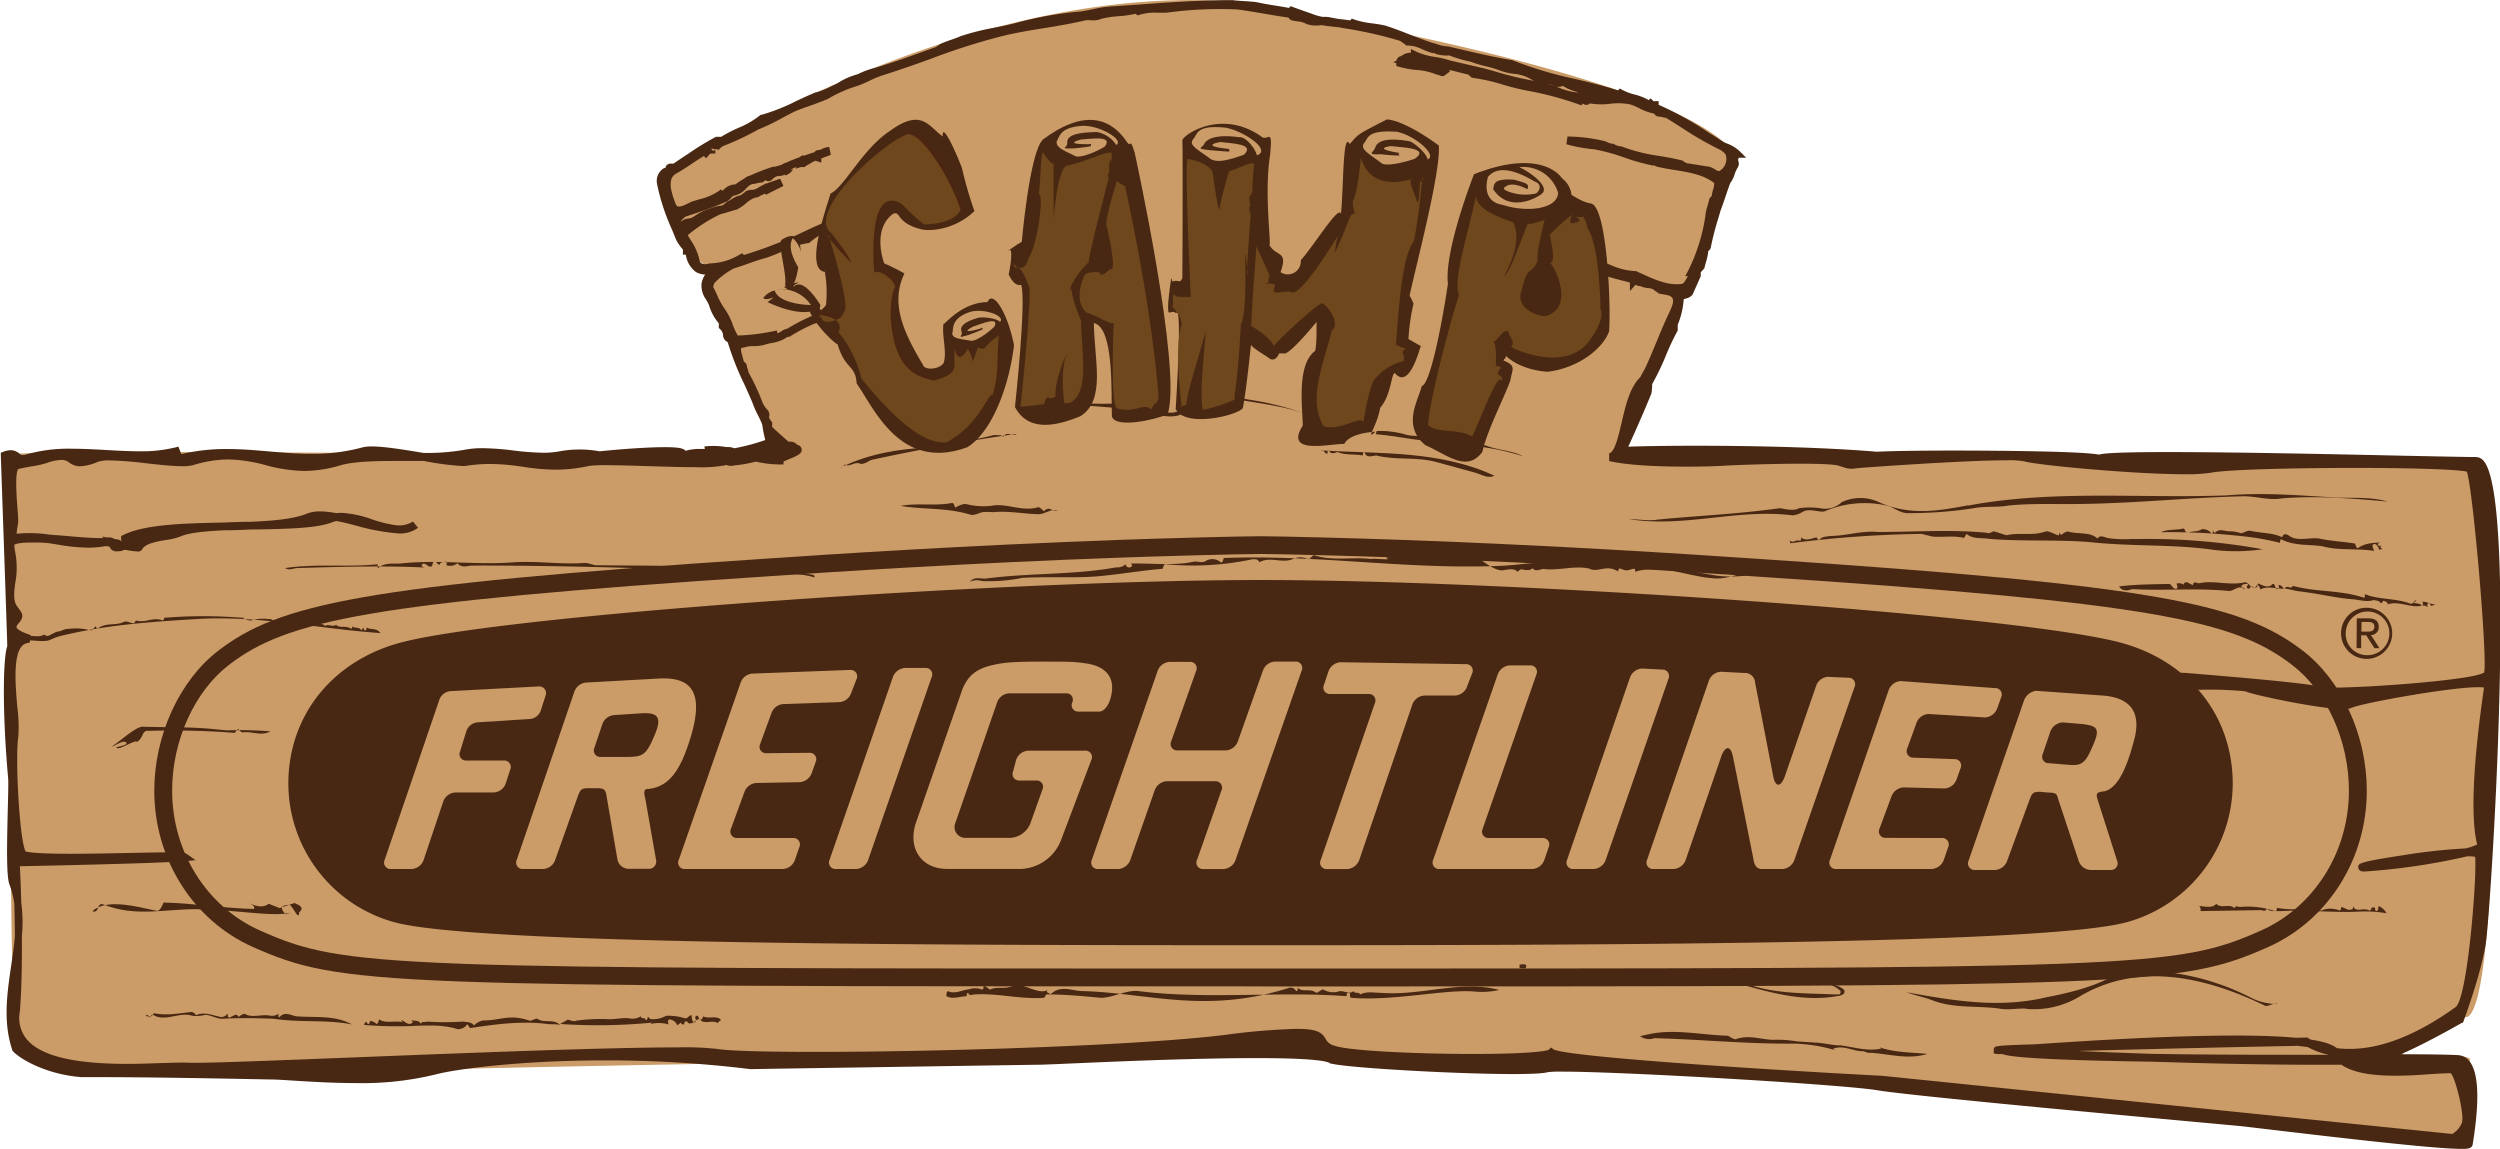 <?xml version="1.0" encoding="UTF-8"?> <svg xmlns="http://www.w3.org/2000/svg" id="Layer_1" data-name="Layer 1" viewBox="0 0 493.78 226.94"><defs><style>.cls-1{fill:#cb9c68;}.cls-2{fill:#492813;}.cls-3{fill:#f8c25d;}.cls-4{fill:#4b2511;}.cls-5{fill:#6f471c;}</style></defs><path class="cls-1" d="M139.67,41.51S193.36,5.45,247.06,7.05c19.63,2,95.64,16.16,103.91,30.52-3.46,10.14-21.23,57.61-22.51,58.1,7.61.15,93.68,2,169.72,2,2.74,1.18,5.27,105.89-2.35,110.15a22,22,0,0,0-12.28,5.44l-.57,2.4s14.39-.91,13.24.79c0,0,2,5.88.39,16.07-19.6-1.18-131.35-14.86-235.13-16.86,0,0-78.57.13-228.31,4-11.75-1.18-22.69-4.67-21.42-7.57C9.81,208,11,106.24,9,96.84c8.53-1.55,120.44.67,153.26-.79-4-12.27-17.78-35.71-11.77-36.11-4-.51-4.55-2.16-4.55-2.16s-7.07-12.67-6.27-16.27" transform="translate(-8.44 -6.98)"></path><path class="cls-2" d="M408.68,206.21c-1.62-.14-3.57.32-5.19,0-4.55-.65-9.09,0-13.31-1.63-1.62-.64-3.57-1-5.19-1.62,9.08,1.62,18.17,3.25,27.59,1,5.19-1,10.39-2.28,14.93-5.2a48.88,48.88,0,0,1,26,5.52,11.83,11.83,0,0,0,4.87,1c-1-.32-2,.65-2.6.33-11.36-5.52-24.67-8.77-36.35-1.95a17.63,17.63,0,0,1-10.72,2.6" transform="translate(-8.44 -6.98)"></path><path class="cls-2" d="M371,203.38c.32,0,.32,0,.64,0s.33-.32.33-.65a5.3,5.3,0,0,0-2.27-1.3,4.54,4.54,0,0,1,2.92,1c.65,1-1,1.29-1.3,1.29-7.14,1.3-14.28-1-21.1-2.92.33-.65-1-.65-.33-1s1.3-1.3,1.95-.65c.33.65-1,.65-1,1,6.17,3.25,13.31,2.93,20.13,3.25" transform="translate(-8.44 -6.98)"></path><path class="cls-2" d="M191.08,95.4c2-.13,3.25-.83,5.13-1.52.42.2,1.36-.14,1.91.37a1.24,1.24,0,0,1,.82-.66l-.2.44a39,39,0,0,0,6-1.13c.74.09,1.37-.14,1.91.37.6-1.28,1.79.06,2.62-.6-9.45,1.32-19.11,3.07-28.64,5.13-.63.23-1.45.88-2.19.8-1.29-.59-2.2.8-3.16.09a1.24,1.24,0,0,1-.83.66c5.1-2.57,10.76-3.58,16.65-3.95" transform="translate(-8.44 -6.98)"></path><path class="cls-2" d="M292.28,98.29c-4-1.17-8-.34-12-1.34-.66,0-2,.67-2.33-.67-.33,0-.33.33-.33.67-1.67-.34-3.34,0-5-.67-.33,0-1.33.67-1.67-.33-.33,0-.33.33-.33.66-.67,0-.67-1-1.34-.66,11.67.66,23.67,0,34.33,5-1.33.66-2.66-.33-4-.67-2.33-.67-5-1.33-7.33-2" transform="translate(-8.44 -6.98)"></path><path class="cls-2" d="M47.73,186.56c-6.5-.13-12.34,1.65-18.83-.92-1.45-.58-.75,1.88-2.19,1.31,2.68-2.57,8.7-.91,12.56-.1.72.28,1.22-1,1.47-1.61,5.8.13,12.06,1.15,17.86,1.27.25-.63-.47-.91-1.2-1.2,1.45.57,2.89,1.14,4.11.17l2.16.86,2.92-1c.72.29,2.16.86.94,1.83-.08,1.89-1.19-1.2-1.92-1.48q-2.53.08-.74,1.88l1-.34c-3.56.91-9.52-.47-18.11-.64" transform="translate(-8.44 -6.98)"></path><path class="cls-2" d="M308.57,198.17c.34,0,1.33.33,1.33-.33s-1-.34-1.33-.34Z" transform="translate(-8.44 -6.98)"></path><path class="cls-2" d="M67.19,119.18c-.75,0-1.57.57-2.43,0,6.19-.92,12.23-.14,18.33-.75-.1.32-.19.64.12.73,1-1.08,3-.82,4.09-.86,7.57-.85,14.87.3,22.34-.24,4.64-.35,9.61.45,14.24.11,1.05,0,1.92.57,2.65.45,7.28.1,13.92,0,21.1.42,7.28.1,13.92,0,20.81,1.39,0,0,1.06,0,.86.6-3.19-1-6.76-.64-10.15-1-19.63-.68-38.21-1.39-57.71-1.34-.74.12-1.88.48-2.65-.45a2.35,2.35,0,0,1-2.2.38c.09-.31.19-.64-.13-.74-.41.23-1,0-1.24.68a1.08,1.08,0,0,1-.55-.51c-.32-.1-.64-.19-.73.13s-.19.63-.19.63c-.83.45-1.41-1.11-2-.25-.1.31.22.41.54.51-8.24-.39-16.67-.14-25.09.11" transform="translate(-8.44 -6.98)"></path><path class="cls-2" d="M286.19,93.53c-2-.31-4-.62-6-.78.07-.32.16-.64.16-.64a18.35,18.35,0,0,1,6,.78c1.62.39,3.8-.1,5.26.94.16-.64,1.05-.08,1.05-.08a41.28,41.28,0,0,1,6.31.85c1,.24,2,.16,3,.39,2.51,1,4.94.87,7.37,2.15-7.61-2.55-15.21-2.35-23.14-3.61" transform="translate(-8.44 -6.98)"></path><path class="cls-2" d="M21.9,131.2a11.39,11.39,0,0,1,3,0c.55,0,1.1.28,1.65.28l.83-.83a1,1,0,0,0,.27.55c1.66-1.38,3.59-.55,5.24-1.38.56-.27,1.38.27,1.93.27.28,0,.28-.54.56-.54,1.92.54,3.3-.83,5.23,0a1,1,0,0,0,.28-.55,94.76,94.76,0,0,1,15.44,0l-.28-.28a3,3,0,0,0,1.93.83,8,8,0,0,1,3.58-.28,1,1,0,0,1,.83.28c.55.27,1.1-.55,1.66-.28,1.65.82,3.58,0,5.51,1.1.27.28,1.37-.28,1.93-.28.27.28.83,0,1.1.56.55-.56,1.66.28,2.21-.28.82.83,1.93,0,3,.83a1,1,0,0,0,.27-.55c.28.55,1.38,0,1.66.83l.55-.55c0,.27,0,.55.28.55s.27-.28.27-.55c1.1.55,1.93,0,2.76,1.09-12.13-.82-24.26-3.58-36.67-2.75-8.82.55-17.37,1.1-26.46,3.31a11,11,0,0,0-2.21.83c-1.65.54-3.59-.28-5.24.27,0-.27,0-.55-.27-.55a1,1,0,0,1,.82.28.52.52,0,0,0,0-.83c.28.28.28.55.56.55s.27-.27.27-.55c1.1,0,1.93.28,2.76-.28a1,1,0,0,0,.82.28l1.66-.83c.83,0,1.38-.55,2.21-.55" transform="translate(-8.44 -6.98)"></path><path class="cls-2" d="M37.73,151.3c-1.37,0-.85,1.41-2.29,2.25,0-.74-4,2-4,1,0,0,1.9-.38,2-.69-.22-1.17-2.63.69-2.94.56,1.44-.84,4.58-3.81,6.06-3.91,4.64.16,9.41,0,13.92.46,1.05.08,2.41.29,3.15.25a72.15,72.15,0,0,1,8.23.22c-1.88,1-3.59-.07-5.51.2a1.25,1.25,0,0,1-.8-.69,1.63,1.63,0,0,0-.69.79,157.74,157.74,0,0,0-17.2-.4" transform="translate(-8.44 -6.98)"></path><path class="cls-3" d="M108.69,151.14l-.72,6.24,1.52.45,5.61-1.61a5.66,5.66,0,0,0,2.41-1.6c1.07-2.14,1.07-3.74,0-4.54-1.61-.54-8.82,1.06-8.82,1.06" transform="translate(-8.44 -6.98)"></path><path class="cls-2" d="M319.66,25.19h-.18a12.57,12.57,0,0,1-3.15-.9l-.56-.21a1.92,1.92,0,0,0,1.14-.06l.24-.06a8.89,8.89,0,0,0,3.18,1.26c-.22,0-.44,0-.67,0M314,23.51a4.26,4.26,0,0,1,1.51.49l.06,0c-.5-.18-1-.36-1.57-.51M149.71,36.45a.6.6,0,0,1-.39.33.57.57,0,0,1-.36-.47s0,0,0,0ZM493.44,205.9c-7.61,5.47-14.64,8.25-20.92,8.25A18.64,18.64,0,0,1,470,214c-.93-.75-2.6-1.3-5.22-1.7l-.34-.22-.22-.18-2.32.05c-3.1-.29-7.1-.44-11.91-.44-12.83,0-28.85,1-38.42,1.65l-1.27.08c-8,.26-8,.26-8.07,1.08v.74l.71.1a6.21,6.21,0,0,0,1,0c.9.4,4.67,1.16,29.68,1.52,11.65.38,23.13.6,31.5.6,2.17,0,4.12,0,5.79,0,2.07,1.45,5.56,2.17,10.63,2.17,2.52,0,5-.17,7-.32,1.35-.08,2.51-.16,3.28-.16a3.8,3.8,0,0,1,.7,0c.93,1,2.72,8.26,2.17,9.78a4.56,4.56,0,0,1-1.91,2.2L380.26,219.47c-24.76-1.3-62.5-3.78-65-5.24l-.47-.36-.43.43c-.52.32-4.3.85-15.11.85-11.07,0-24.63-.63-27.25-1.64a2.55,2.55,0,0,1-1.72-1.32c-.72-1.21-1.51-2-5.73-2a130.65,130.65,0,0,0-14.19,1.2c-16.91,2.07-55.2,3.35-81,3.35-10.23,0-17.12-.21-19.4-.6a60,60,0,0,0-7.73-.29c-13.45,0-41,1.07-63.09,1.95-16.8.66-31.07,1.22-33.4,1.08-1.09-.07-2.87,0-5.07.06s-4.5.17-7.08.17c-10.54,0-17-1.56-19.79-4.77a6.63,6.63,0,0,1-1.43-5.6c.31-3.94.44-8.93.39-14.85a28.87,28.87,0,0,0-.12-6.65c-.09-3.29-.21-5.91-.27-7.17,4.65-.09,27.1-.55,32.57-1l2.14-.19-1.76-1.24c-.28-.19-.6-.31-3.61-.31-2,0-4.88.06-7.91.12-3.67.08-7.84.16-11.44.16-6.52,0-8.35-.3-8.86-.47-1.22-2.1-2.1-18.79-1.44-22.63a28.89,28.89,0,0,0-.18-5.66c-.38-4.35-.9-10.3.9-12.27a2,2,0,0,1,1.51-.63l.25-1.52c-.66-.22-2.66-.89-2.83-1.55-.06-.21.18-.52.32-.68,1.12-1.25,1-1.87.22-2.87a10.32,10.32,0,0,1-.62-.9c-.67-1.12-.3-3.48-.1-4.75.05-.29.08-.54.11-.73a16.68,16.68,0,0,0-.21-5,7.38,7.38,0,0,1-.16-1.37c.34-.2,1.21-.45,3.43-.45.91,0,2,0,3.35.13l1.73.27a36.69,36.69,0,0,0,6,.62,19.34,19.34,0,0,0,3.51-.3.8.8,0,0,0,.15,0l.63.1a1.44,1.44,0,0,0,1.53.92,4.05,4.05,0,0,0,.64-.05l.25,0,.11-.11c.08,0,.24-.07.59-.14a17.28,17.28,0,0,0,2.46.34.88.88,0,0,0,.88-.45c.65-1.13,2.78-1.5,4.66-1.82a12.26,12.26,0,0,0,3.09-.78c1.9-.78,5.68-1,8.36-1.14,1.83,0,3.65-.08,5.4-.16h.85c6.32-.12,12.29-.24,15.17-1.43a4.63,4.63,0,0,1,.85-.24c1.33.25,2.78.62,4.19,1a41.79,41.79,0,0,0,7.48,1.4,6.08,6.08,0,0,0,4.43-1.06l-1-1.24a5.19,5.19,0,0,1-3.36.73,25.32,25.32,0,0,1-4.69-1.15,21.4,21.4,0,0,0-6.08-1.3,7.7,7.7,0,0,0-1,.06c-2.68-.48-4.42-.46-5.78.08-2.76,1.16-7.42,1.47-11.17,1.63-1.68,0-3.62.07-5.41.15h-.24c-7.5.17-15.25.34-19.49,2.46l-.43.22v.48a.87.87,0,0,0,.18.56L32,113.6l-1-.19a2,2,0,0,0-1.38-.27l-1-.19.24.3c-.27,0-.61,0-1,0-1.43,0-3.5-.17-5.69-.36-1.3-.11-2.64-.22-3.93-.31a25.84,25.84,0,0,0-6.51-.18,10.2,10.2,0,0,1,.16-1.34,8.22,8.22,0,0,0,.15-1.25c0-.56-.07-1.43-.15-2.44-.14-1.78-.56-7.2.2-7.77l.12,0c.39-.13,1.49-.33,2.46-.51a18,18,0,0,0,3.06-.68,9.47,9.47,0,0,1,2.83-.59,2.37,2.37,0,0,1,1.56.53,3.53,3.53,0,0,0,2.15.73,9.77,9.77,0,0,0,3.46-.87,7.42,7.42,0,0,1,2.46-.29,71.43,71.43,0,0,1,7.32.59c2.6.28,5.06.55,6.91.55a8.32,8.32,0,0,0,2.26-.23,23.59,23.59,0,0,1,6.87-1.1,29.68,29.68,0,0,1,7.27,1.1A31.29,31.29,0,0,0,68.49,100a25.44,25.44,0,0,0,7.31-1.15c3-.83,7.85-.83,12.56-.83h.15c1.22,0,2.44,0,3.63,0a55.47,55.47,0,0,0,7.54,1c.22,0,.41,0,.63,0a30.4,30.4,0,0,1,5-.4,45.19,45.19,0,0,1,6.5.57,44.15,44.15,0,0,0,6.37.56,30.45,30.45,0,0,0,6.58-.74,23.69,23.69,0,0,1,3.34-.15c2.25,0,5.21.09,8.34.19,3.33.1,6.77.21,9.57.21a25.52,25.52,0,0,0,5.61-.37.56.56,0,0,1,.49,0,2.34,2.34,0,0,0,1.39,0,21.88,21.88,0,0,0,3.31-.52l.95-.21a21.07,21.07,0,0,0,5.43.55l0-.56c.28-.14.75-.34,1.1-.48,1.63-.68,2.62-1.08,2.49-2a1.07,1.07,0,0,0-.89-.84l-.06-.09a1.86,1.86,0,0,0-1.54-.52h-.11c-.1-.09-.2-.17-.31-.28-.7-.61-2.44-2.14-2.92-2.66l0-.92-.22-.22a.86.86,0,0,1-.13-.21,2.73,2.73,0,0,0-.26-.43l0-.16A1.46,1.46,0,0,0,160,87.9a4.86,4.86,0,0,1-.95-1.41,43,43,0,0,0-2.79-6,3.27,3.27,0,0,0-.18-.72,1.29,1.29,0,0,1-.11-.45,1.08,1.08,0,0,0-.61-.9c-.08-.33-.17-.66-.26-1-.16-.56-.41-1.4-.26-1.64,0,0,.13-.11.36-.15l.14,0a6,6,0,0,1,2-.29,7.15,7.15,0,0,0,2.46-.37,9,9,0,0,1,1-.23A8.13,8.13,0,0,0,163.2,74l.42-.26c.28-.18.38-.24.54-.24h.22l.18-.12a33.74,33.74,0,0,1,4.65-2.44l2.21-.65a3.91,3.91,0,0,0,.83-.25l1.58-.46a1.55,1.55,0,0,0,.51-.08l.43.43.61-.67.14,0c.39-.06.43-.06.54.07l1.39,1.36,0-1.35,0,0,.28.27.55-.61a1.86,1.86,0,0,1,.66-.39,6.91,6.91,0,0,0,.7-.37l.22.21.44-.13a6.22,6.22,0,0,1,1.09-.16,3.89,3.89,0,0,0,2.08-.6l-.93-1.26a2.58,2.58,0,0,1-1.27.3,10,10,0,0,0-1,.12,1.52,1.52,0,0,0-.73-.2h-.34l-.22.25a2,2,0,0,1-.67.4c-.16.07-.34.15-.53.25l-.37-.36-.33.36h-.2a1,1,0,0,0-.68.27,2.49,2.49,0,0,0-.88,0l-.3,0h-.21l-.34-.33-.55.6a1.45,1.45,0,0,1-.42,0,2,2,0,0,0-1.24.17l-.11.06-.09.1a1.81,1.81,0,0,1-1.29.47,5.24,5.24,0,0,0-1.09.24,40.86,40.86,0,0,0-5.76,2.91,2.7,2.7,0,0,0-1.11.47l-.33.21a5.11,5.11,0,0,1-.48.22l-.13-.56a40.94,40.94,0,0,1-7.7,1,10.92,10.92,0,0,1-1-2.14,13,13,0,0,0-1.36-2.79,14.65,14.65,0,0,1-1.74-3.09c-.22-.48-.46-1-.71-1.45-.09-.18,0-.46.19-.89a14.63,14.63,0,0,1,3.84-2.89c1-.31,2.11-.69,3.14-1.06s2.1-.74,3.15-1A32.39,32.39,0,0,0,163,56.62,18,18,0,0,1,168,55l.24,0,.18-.17a14,14,0,0,1,4.24-2.49,15.51,15.51,0,0,1,2.52-.61,20.33,20.33,0,0,0,2.74-.63c.64-.19,1.26-.35,1.86-.5a30.75,30.75,0,0,0,4.33-1.37l-.43-1.5-.44.07a18.15,18.15,0,0,0-6.31,1.79c-3.27.14-6.12,1.47-8.88,2.75-.69.33-1.38.65-2.1,1a86.34,86.34,0,0,1-10.58,4l-.35-.34-.52.28A11.85,11.85,0,0,1,148.77,59l-.2,0A2.11,2.11,0,0,1,147,59a.83.83,0,0,1-.4-.66,11.35,11.35,0,0,0-1.78-4l-.55-.9a30,30,0,0,1,6.38-4.11l.91-.28h.23l.08-.08,1.91-.56.1,0a8.22,8.22,0,0,0,1.89-1.27,6.6,6.6,0,0,1,1.48-1l.31-.12a2,2,0,0,0,.86-.24l.08-.06.16-.11a6.51,6.51,0,0,0,.85-.4l.25.24.52-.28c.5-.28,1-.5,1.41-.72s1-.45,1.49-.76l-.66-1.41c-.39.14-.78.28-1.16.4-.53.18-1.06.36-1.59.57l-.08-.06-.33.23a11.74,11.74,0,0,0-1.45.8l-.66.25h-.17a2.71,2.71,0,0,0-1.29.26l-.11.06-.09.1a2.17,2.17,0,0,1-.41.32c-.13.11-.27.21-.39.32a4.63,4.63,0,0,0-1.87.8,4.26,4.26,0,0,1-.72.41l-.18.07-.12.14a2.67,2.67,0,0,1-.41.32c-.13.1-.26.19-.38.3a8.69,8.69,0,0,0-2.57.65,9.55,9.55,0,0,0-2.72,1.31l-.8.49a4.06,4.06,0,0,1-.57.12,2.53,2.53,0,0,0-1.56.65c0-.08.16-.4.91-1l1.39-.47c2.25-.76,4.59-1.56,6.83-2.56a3.14,3.14,0,0,0,.85-.74,3.63,3.63,0,0,1,.34-.34,4.76,4.76,0,0,0,1.71-.68l.08-.05a7.23,7.23,0,0,0,.94-.86c.15-.15.3-.3.44-.42s.4-.22.61-.33a6.85,6.85,0,0,0,1.09-.19,5.83,5.83,0,0,1,.71-.13h.33l.22-.25a1,1,0,0,1,.2-.13l.08-.05a1,1,0,0,0,1.41-.26l0,0,.54-.4a1.82,1.82,0,0,1,.75-.19,2.7,2.7,0,0,0,1.14-.27l.17.17.52-.29a2.24,2.24,0,0,0,.87-.85.86.86,0,0,1,.1-.16.5.5,0,0,1-.51.1l.87-.38h.31a.59.59,0,0,1-.43.23,2.81,2.81,0,0,0,.92-.2,1.09,1.09,0,0,1,.41-.11l.78,0v-.17a.91.91,0,0,0,.43-.23,7.22,7.22,0,0,0,.77-.43c.35-.21.75-.45.94-.39l1.05.33,0-.83c.62-.22,1.26-.45,1.88-.71L172.22,36a3.73,3.73,0,0,0-1.36.37,2,2,0,0,1-.76.25,1,1,0,0,0-.72.31l-.08.1-.81.27-1.18.4a.92.92,0,0,0-.88.31,30.76,30.76,0,0,0-3,1.23l-.13-.12-.15.25h0a7.69,7.69,0,0,1-1.83.55l-.24,0a42.12,42.12,0,0,0-4.56,1.77l-.23.05a3,3,0,0,0-.88.53,14,14,0,0,0-1.71,1.13,3.15,3.15,0,0,0-2.27,1,3.88,3.88,0,0,1-.31.26l-.29-.28-.53.4a11.67,11.67,0,0,1-3.74,1.57c-.44.13-.89.26-1.34.41l-.07,0-.65.31c-.72.36-1.69.85-2.19.67-.06,0-.24-.09-.39-.43-1-2.52-1.67-5,0-6,1.08-.6,2.09-1.27,3.07-1.92.8-.54,1.63-1.08,2.47-1.59l.44.44.55-.61c.24-.27.3-.32.49-.33l.78,0,0-.78v-.11l.73.15a2,2,0,0,1,.92-.77,53.27,53.27,0,0,0,6.87-3.25A42.25,42.25,0,0,0,163,30.25c.79-.42,1.57-.84,2.31-1.21,1-.44,2.11-.82,3.14-1.18s2.14-.77,3.22-1.23l.09,0a27.77,27.77,0,0,1,4.83-2.3,21.32,21.32,0,0,0,3.57-1.39,19.59,19.59,0,0,1,3.34-1.31c3.1-1,6.11-2.05,9-3.11A125.46,125.46,0,0,1,206.84,14c2.63-.62,5.26-1.05,7.8-1.46s5.22-.85,7.91-1.48a4.14,4.14,0,0,1,1.3-.08,4.55,4.55,0,0,0,2.25-.32,19.37,19.37,0,0,1,3.28-.48,22.34,22.34,0,0,0,3.38-.48h0l.34.34.45-.15a10.5,10.5,0,0,1,3.7-.39h1.51a78,78,0,0,1,14-.66c1.72.23,3.47.52,5.18.81s3.33.58,5,.8a1.1,1.1,0,0,0,.81.59c.34.07.67.12,1,.17a4.2,4.2,0,0,1,1.64.46l.15.07a5.59,5.59,0,0,0,2.65.22l.41,0c.9.16,1.8.25,2.74.36l.27,0,1.1.21A81.5,81.5,0,0,1,285,15.06a4.74,4.74,0,0,0,.51.37c.16.11.34.22.43.3l.24.24h.33a6.9,6.9,0,0,1,2.87.76,15.56,15.56,0,0,0,2,.75l.11,0h.11a.56.56,0,0,1,.23,0l.14.14.18.05a7.42,7.42,0,0,0,2.52.26,27.33,27.33,0,0,0,4.23,1.24,23.9,23.9,0,0,0,3,.9,19.91,19.91,0,0,1,2.86.86,11.91,11.91,0,0,0,2.67.63,7.91,7.91,0,0,1,3.44,1.09,4.2,4.2,0,0,0,.6.3A64.42,64.42,0,0,1,304,21.17c-.89-.26-1.76-.51-2.67-.74l-6.42-1.49a19.06,19.06,0,0,0-3-.71,13.82,13.82,0,0,1-3.64-1l-1.16-.57,0,.73a2.74,2.74,0,0,0-1.63.48c-.14.07-.28.16-.42.22a1,1,0,0,0-.78.84l-.63.34.58.21V20l.53.17a18.31,18.31,0,0,0,3.38.62,13.15,13.15,0,0,1,3.79.81,2,2,0,0,0,.69.19,1.25,1.25,0,0,0,1.08.17l.1,0-.13,0,1.18-.88a1.48,1.48,0,0,0-.21-.32l3.95,1a1.05,1.05,0,0,0,.87.62,37,37,0,0,1,5.84,1.32,47.09,47.09,0,0,0,4.58,1.15,64.62,64.62,0,0,1,10.39,2.75l.5.19.32-.36a1,1,0,0,0,.86.25,1,1,0,0,0,.51-.27,14.4,14.4,0,0,0,4,.07,12.38,12.38,0,0,1,4,.13,14.4,14.4,0,0,1,1.7.72,10.72,10.72,0,0,0,3,1.09,1.09,1.09,0,0,0,.94.59,4.09,4.09,0,0,1,.61.09,4.16,4.16,0,0,0,.75.14c1.11.67,2.21,1.38,3.29,2.07A66.83,66.83,0,0,0,348,36.48a3.6,3.6,0,0,1,1.26,1,2.73,2.73,0,0,1-1.09,3.2l-.14.08c-.14.1-.74-.24-1-.41a5,5,0,0,0-1-.46l-.12,0c-.79-.12-1.52-.23-2.24-.36l-2.12-.32a1.87,1.87,0,0,0-.39-.23.71.71,0,0,1-.2-.12l-.16-.15-.21-.06c-1.5-.37-3-.63-4.48-.88a33.57,33.57,0,0,1-7.26-1.82l-.16-.06h-.16a3.14,3.14,0,0,1-1.26-.43l-.17-.09h-.19a3.28,3.28,0,0,1-1.26-.44l-.2-.06a33,33,0,0,0-7.42-.93l-.21,1.53a29.85,29.85,0,0,0,5.48,1A38.7,38.7,0,0,1,329,38a41.34,41.34,0,0,0,5.91,1.68l.08,0h.08a.48.48,0,0,1,.24,0l.15.15.21.06c1.19.29,2.42.49,3.61.68,2.87.47,5.59.91,7.74,2.56a4,4,0,0,1-.22,1.28,7.24,7.24,0,0,0-.28,1.34,1,1,0,0,0-.52.78c-.09.37-.2.76-.31,1.13a7.87,7.87,0,0,0-.42,2,35.76,35.76,0,0,1-3.35,10.68l-.62,1.18.52,0-.23.4c-.45.8-.67,1.13-1.12,1.15-2.62.3-5.09-.82-7.7-2l-1.06-.48-.17-.07h-.17a13.34,13.34,0,0,1-4.87-1.23l-1.32-.5-.17,0a15,15,0,0,1-4.6-1.18,1.22,1.22,0,0,0-1.32.13,7.83,7.83,0,0,0-1.76-.69,7.42,7.42,0,0,1-1.72-.68l-.56-.32-.31.34c-.43-.17-.88-.31-1.31-.45a12.13,12.13,0,0,1-1.65-.61l-.53-.25-.87.95v.31a1.33,1.33,0,0,0,.35,1,1,1,0,0,0,.74.28h.11a6.47,6.47,0,0,1,3.75.93c.4.19.8.37,1.27.56a4.66,4.66,0,0,0,1.08.17,1.84,1.84,0,0,1,1.31.41l.09.09.12.06a2.92,2.92,0,0,0,1.3.19,1.69,1.69,0,0,1,.58,0l.08,0A82.36,82.36,0,0,0,330,62.68a1.92,1.92,0,0,0,.37.15l0,1.64,1.1-1.23a2.28,2.28,0,0,0,1,.26,4.11,4.11,0,0,0,1.46.38,2.66,2.66,0,0,1,1,.23,5.26,5.26,0,0,0,.59.43,3.84,3.84,0,0,1,.43.3l.15.16.22,0,.74.14c.9.15,1.46.27,1.72.77.34.65-.14,1.7-.56,2.62l-.15.33c-.89,1.85-1.66,3.73-2.41,5.54s-1.49,3.65-2.35,5.44c-.11.21-.23.4-.34.6s-.36.66-.53,1a7.57,7.57,0,0,0-1.22,1.57c-1.21,1.94-1.86,4.74-2.49,7.44s-1.38,5.88-2.46,6.06l0,1.54c4.46,1,11.58,1.1,15.42,1.1,2.6,0,5.27-.06,7.13-.18,2.44-.14,9.42-.4,15.21-.4,5.43,0,7,.23,7.51.38l1.07.33a3.94,3.94,0,0,0,1.21.27,5.36,5.36,0,0,0,.59,0c.26,0,.63-.09,1.21-.13,2.49-.2,20.85-1.52,29-1.52a17.69,17.69,0,0,1,3.62.2c2.77.79,21.86,2.55,31.65,2.55a31.22,31.22,0,0,0,5.42-.33c3.07-.6,16.48-.92,28.14-.92,13.55,0,20.88.38,22.22.74,1.21,3.32,4.12,37.05,3.41,39.66-1.87,1.44-22.26,3-30.23,3a12.39,12.39,0,0,1-1.82-.07c-.69-.31-4.16-1-27.29-2.87h-.44c-3.23,0-20.13,1.3-32.47,2.26-4.6.35-8.51.66-10.74.82l-.27,1.49c2.57,1.17,7.67,1.41,11.51,1.41,6.14,0,13.12-.63,16.59-1.5s12.4-1.12,19.16-1.12a72.83,72.83,0,0,1,8.81.3c1.64.75,14.81,3.51,19.34,3.51a4,4,0,0,0,1.72-.26c1.64-.82,19.13-4.06,25-4.06a7.67,7.67,0,0,1,1.08.06l0,.25c-2.17,15-2.62,25.62-1.32,30.75a11,11,0,0,1-2.25.78A112.76,112.76,0,0,0,483,175.91c-8.78,1.34-8.78,1.62-8.78,2.37,0,.38.22.84,1.19.84a128.37,128.37,0,0,0,20.33-3H496a8.51,8.51,0,0,1,1.31.08c.38,3.81-1.47,28-3.87,29.71m-31.57,7.61c.86.08,1.67.18,2.4.28a14.35,14.35,0,0,0,4.12,1.51h-5.84c-7.35,0-18.33,0-28.88-.18-5.39-.17-10.38-.37-14.76-.57,14.88-.41,35.83-.88,43-1m33-4.6.1-.26c.14-.37,3.46-9.33,4.39-15.3,1-6.24,6.22-87.62-.39-95.36a2,2,0,0,0-1.55-.79c-1.9,0-7.36-.12-14.27-.26-13.26-.29-33.3-.72-46.44-.72-10.89,0-13.07.29-13.73.5-4-.78-26.1-.8-28.78-.8-6.51,0-11.88.08-15.14.23-11.84-1-27.32-1.18-35.5-1.18-6.11,0-11.17.09-13.56.19,2.68-5.83,4.52-10.38,4.54-10.43l.05-.17a10.13,10.13,0,0,0,.13-1.76,49.33,49.33,0,0,0,2.68-5.56,47.45,47.45,0,0,1,2.26-4.82l.11-.19,0-1.16a15.88,15.88,0,0,0,1.18-5,1.2,1.2,0,0,1,.44-.17,2.44,2.44,0,0,0,1.21-.66l.09-.09,1.63-3.67V61l0,0,0-.24.71-.78.05-.21c.07-.35.18-.71.28-1.06a9.77,9.77,0,0,0,.44-2.15,1.05,1.05,0,0,0,.52-.8,56.57,56.57,0,0,1,1.47-5.69c.15-.48.29-1,.42-1.43.38-1,.7-1.94,1-2.84s.59-1.74.94-2.67a5.32,5.32,0,0,0,.85-1.7,6.17,6.17,0,0,1,.61-1.34,1.49,1.49,0,0,0,.11-1.38,1.54,1.54,0,0,0-.05-.17,1.45,1.45,0,0,0,.16-.4l1.48,0-1.3-1.29a7.28,7.28,0,0,0-2.31-1.45L349,35.1c-1-.63-2-1.28-3.06-1.92a62.13,62.13,0,0,0-9.9-5.5l0-.72-.78,0a.61.61,0,0,1-.23,0l-.59-.57-.33.37a11.11,11.11,0,0,0-2.81-1.11,10.69,10.69,0,0,1-2.39-.89l-.54-.3-.34.38c-2.8-.9-5.69-1.6-8.49-2.27a77.16,77.16,0,0,1-12.29-3.66l-.17-.05c-3.54-.59-6.87-1.37-10.41-2.2l-2.3-.53h-.1a6.17,6.17,0,0,1-1.9-.4c-.38-.12-.76-.24-1.07-.31-1.6-.51-3.1-1.1-4.55-1.67s-3-1.18-4.71-1.72c-.88-.2-1.71-.32-2.52-.43a17.58,17.58,0,0,1-3.59-.76l-.49-.19-.32.36c-.79-.13-1.55-.21-2.29-.29L271,10.38a5.66,5.66,0,0,0-1.29-.06,13.15,13.15,0,0,1-1.53-.38c-.68-.26-1.43-.53-2.18-.78l-2.14-.77-.51-.2-.32.36c-.95-.19-1.85-.33-2.73-.47-1.22-.2-2.37-.39-3.6-.66-.84-.12-1.67-.17-2.48-.22s-1.57-.09-2.35-.2l-.1,0c-5.86,0-11.79.39-17.52.81-1.93.14-3.86.28-5.77.4a24.83,24.83,0,0,0-4.4.64l-2,.38a72.05,72.05,0,0,0-13.18,2.34c-1.39.35-2.77.63-4.11.89a47.41,47.41,0,0,0-6.66,1.68c-.63.28-1.25.5-1.92.73a21.84,21.84,0,0,0-2,.78l-.15.06-.11.12a.55.55,0,0,1-.19.13,2.66,2.66,0,0,0-.44.3l-2.37.85c-3.29,1.2-6.4,2.31-9.89,3.33a15.22,15.22,0,0,0-3.24,1.22,13.08,13.08,0,0,0-4.06,1.83c-.34.15-.7.33-1.06.5a15.77,15.77,0,0,1-3,1.22l-.11,0c-1.33.53-2.63,1.14-3.89,1.73a38.36,38.36,0,0,1-6.86,2.72l-.18,0-.14.13a17.54,17.54,0,0,1-4.23,2.44,28.48,28.48,0,0,0-3.41,1.77l-1,0-.15.07a53.18,53.18,0,0,0-5.28,3.23c-1,.65-2,1.32-3,2l-.59,0a1,1,0,0,0-.94.63,1.05,1.05,0,0,0-.06.24h-.24l-.17.1A2.94,2.94,0,0,0,138.17,43v.11a42.29,42.29,0,0,0,3,9.23c.27.66.55,1.33.84,2.06a10.18,10.18,0,0,0,1.32,1.88l0,1,.57,0a5.1,5.1,0,0,0,2,3.43,4,4,0,0,0,1.83.5h0A4.22,4.22,0,0,0,147,63a4.71,4.71,0,0,0,.9,3.15c.2.35.41.72.57,1.08a9.57,9.57,0,0,0,1.94,3.6l0,.91.22.22a1.78,1.78,0,0,1,.63,1.39,1.56,1.56,0,0,0,.81,1.15l.11.09A55.93,55.93,0,0,0,155.51,83c.53,1.17,1.07,2.39,1.58,3.59a17.61,17.61,0,0,0,1,2.3,16,16,0,0,1,.91,2,24.31,24.31,0,0,0,.59,3l0,0a39.28,39.28,0,0,1-6.14,1.63,3,3,0,0,0-1.49-.23,15.39,15.39,0,0,0-4-.17,2.57,2.57,0,0,0-.4.06l.1.47c-.38,0-.75,0-1.14,0a9.79,9.79,0,0,0-2.68.37c-.38-.48-1.28-.72-4.11-.72-3.48,0-8.95.41-12.87.82a21.93,21.93,0,0,0-7.59-.06,17.11,17.11,0,0,1-3.59.34,53.45,53.45,0,0,1-5.87-.45,55.41,55.41,0,0,0-6-.45,18.75,18.75,0,0,0-3.91.37,43.06,43.06,0,0,1-7.57.57l-.24,0c-4.94-.83-10.06-1.65-12-1.11a38.14,38.14,0,0,1-10.19,1.3c-2.81,0-5.57-.25-8.23-.48s-5.44-.48-8.26-.48a38.37,38.37,0,0,0-9.16,1,1.1,1.1,0,0,1,0-.16s0,.14,0,.15l-.57-1.46a28.07,28.07,0,0,1-7.82.91c-2.11,0-4.33-.13-6.47-.25s-4.47-.25-6.68-.25a30.56,30.56,0,0,0-9.21,1.16,2,2,0,0,1-.55.09,1.1,1.1,0,0,1-.72-.32,2.59,2.59,0,0,0-1.67-.64,4.16,4.16,0,0,0-1.43.3l-.53.2,0,.57c.43,12.34,1.23,35.47,1.28,37.63-.86,2.29-1,13.15.17,26.1.07.76,0,3.21-.07,6.06-.19,7.59-.29,13.52.36,15a18.11,18.11,0,0,1,.92,3.62c.07,2.22.1,4.39.12,6.45-.16,2-.46,4-.74,5.91-.8,5.45-1.62,11.08.2,16.54l0,.1c.52,1,5.8,4.74,13.68,5.35h3.74c7,0,18.29.15,33.5.46,1.19,0,2.82.11,4.71.23,3.4.21,7.62.48,12.09.48a61.37,61.37,0,0,0,15.9-1.7c3.32-.91,15.89-2.78,33.57-2.78a232.25,232.25,0,0,1,28.63,1.73h.06l4.5-.08c.51,0,50.34-.77,53-.8l4.25-.17c8.23-.37,25.35-1.13,38.09-1.13,11.93,0,14.14.69,14.54,1l.12.09.16,0c3.44.85,24.6,2.06,35.94,2.06,5.34,0,6.5-.27,6.89-.38a21.67,21.67,0,0,1,2.79-.1c12.38,0,55.43,2.55,62.24,3.68,6.64,1.11,49.21,5,65.24,6.48l6.43.59c.79.08,3.07.36,6.22.73,11.13,1.31,31.86,3.78,37.51,3.78,1,0,2.06,0,2.18-.88l.06-.37c1.34-8.42,1.11-13.83-.7-16.07a3.07,3.07,0,0,0-2.28-1.2c-1.85-.11-5.63-.17-11.26-.17,5.26-2.28,11.66-6,12-6.17Z" transform="translate(-8.44 -6.98)"></path><path class="cls-2" d="M429.9,113.46a126.5,126.5,0,0,1,25.44,2,35.88,35.88,0,0,1-10.6,0c-7.74-1-15.51-.53-23.58-1.41-6.62-.53-13-.09-19.63-.62-1.78-.28-3.4.09-4.67-1l-.5.8c-2.18-.53-4.13-.08-6.23-.27l-2.17-.53a226.31,226.31,0,0,0-25.9,1.85s-.08-.32-.15-.65c.55.9,1.3-.29,2.1.21a1.15,1.15,0,0,0,.17-.73c.88.83,2.1.2,3.07,0a1.19,1.19,0,0,0,.48.58c.5-.8,1.55-.7,2.2-.85,3.07,0,6.24-1.09,9.39-.79,7.52,0,14.24-.53,21.58.16.4.25,1-.21,1.3-.29.73.17,1.85.6,2.57.77,2.6-.59,5.17.19,7.7-.74.65-.15,1.85.6,2.57.78a1.2,1.2,0,0,0,.18-.73c.07.33.15.65.47.58a2,2,0,0,1,1.22-.62c1.85.59,4.45,0,5.8,1.4.5-.8,1.3-.3,2-.12a22.46,22.46,0,0,0,5.17.17" transform="translate(-8.44 -6.98)"></path><path class="cls-2" d="M460.91,113c1.46.88,3.8.09,5.58.34,2.18.5,4.6.58,7.11,1,0,0,.24,1,.56.89,1.46-1,2.83-1,4.53-1.12-.32.08-.65.16-.57.49s.73.16,1.05.08c-.32.08-.64.16-.56.48l.4.24-.65.16c-.16-.65-.64-1.21-1-1.13-.65.16-.09,1,0,1.37-3.23-.57-6.87,0-10.18-.92-2.5-.41-5.49,0-8.24-1.4a1.11,1.11,0,0,0-.16.72,53.66,53.66,0,0,0-8.24-1.39,123.54,123.54,0,0,0-15.28-.71c1.22-.63,3-.39,4.29-.71.64-.15.24,1,1.21.73s1.7-.07,2.59-.63a2.2,2.2,0,0,1,1.93.9c.33-.08.25-.41.16-.73a1.25,1.25,0,0,0,.49.57c.81-.89,1.62-.4,2.67-.32a7.08,7.08,0,0,1,2.5.41c.65-.16,1.22-.64,1.95-.48,2.18.49,4.2.34,6.13,1.24.41-1.13,1.3-.32,1.7-.08" transform="translate(-8.44 -6.98)"></path><path class="cls-2" d="M364.43,120.38a26.78,26.78,0,0,0-4.49-1.32c-.32-.07-.46.58-.79.51-4.16-1.25-8.35,2.19-12.65,1.6-5-.42-10-2.87-15.08-1.26a1.16,1.16,0,0,0-.19-.72c-1.12.44-1.52.69-2.74.08-.33-.07-.4.25-.47.58a3.67,3.67,0,0,0-2.61-.57c-1,.11-2.16.55-3.07,0-2.93-.64-5.89.42-8.89.1-.65-.14-1.52.7-2.35-.17-.47.58-1.44.36-2.1.22-.32-.07-.79.51-.79.51-.83-.87-2-.43-3-.31-2.75.07-5.53-4.22-8.17-3.09a1.22,1.22,0,0,1-.91-.54c-1.51.69-3.14.33-4.51.38a2.5,2.5,0,0,0-1.45.36c-.65-.14-1.37,0-1.95-.43-.54.91-1.84.62-2.49.48-1.05.12-2.1.22-3.47.26l.25.4c-1.37,0-2.35-.17-3.4-.06-3.65-.46-7.26.46-11.1-.73-.32-.07-.86.84-1.19.77a3.38,3.38,0,0,0-3.07,0c-2.24.87-4.3-.6-6.61.6-.19-.73-.91-.54-1.23-.61a56.63,56.63,0,0,1-17.28,1c-.33-.07-.54.9-.54.9-4.52.38-8.78,1.15-13.3,1.53-4.84.31-9.54,0-14.39.26a33.15,33.15,0,0,1-8,.64,3.22,3.22,0,0,0-2.42.15c.93-1.15,2.17-.54,3.21-.66,8.78-1.14,17.21-.66,25.74-2.21a2.32,2.32,0,0,0,1.84-.62.69.69,0,0,0,1.3.28l-.26-.4c4.12-.11,8.43.48,12.36-.36.73-.18,1.63.36,2.43-.15a2.46,2.46,0,0,1,3,.32c.34.07.55-.91.55-.91,18.57-.7,35.63,2.28,54.21,1.57,4.12-.12,7.74-1,11.71-.51,1.05-.11,2.28.5,3,.31,4.19-.44,8,.74,12.21.3,5.57-.49,10.38.9,15.66,1.72,7.23,1.24,14.18-2.29,21.34-.72a29.71,29.71,0,0,1,5.07,1.79c-1-.21-2.1.22-2.68-.25-2.21-.82-4.37-.28-6.26-1" transform="translate(-8.44 -6.98)"></path><path class="cls-2" d="M46.35,207.6c-2.4-.83-5.39,1.31-7.69-.19-.31-.11-.42.21-.53.52l-.94-.33.42-.2.21.42c.42-.2.73-.1,1-.73,2.63.56,4.95,0,7.49-.23a1.22,1.22,0,0,1,.83.64c1.7-.82,3.48.14,5.16.38.42-.21.74-.1,1-.73.21.43.09.74.41.84l1.27-.61c.32.11.63.22.52.53.54-.52,1.38-.93,1.59-.5,1.57.54,2.85-.09,4.53.14a2.23,2.23,0,0,0,1.9-.39c-.11.31-.22.63.1.74,1.17-1.36,2.53-.18,3.58-.17,3.8.25,7.49-.24,10.74,1.59-4.94-1-10.12-.32-15.48-1.12-3.48-.14-6.64-.18-10.23,0-1,0-2.2-.76-3.26-.77a7.15,7.15,0,0,1-2.53.18" transform="translate(-8.44 -6.98)"></path><path class="cls-2" d="M90.17,209.62a79.87,79.87,0,0,1-9.8-.2s.12-.65.45-.59l.26.4c.33.06.39-.27.46-.6a2,2,0,0,1,1.24.58c.33.06.45-.59.52-.92,1.18.91,3,.24,4.64.56l-.26-.39c.65.12,1.45,1.3,2.29.44l-.26-.39c.65.12,1.37-.08,1.9.7.12-.65.71-.2,1.1-.46a51.4,51.4,0,0,0,7.13,0c.65.13,1.7,0,2.22.77a3.34,3.34,0,0,1,1.89-1c2,.05,3.86-.61,5.88-.57a11.1,11.1,0,0,1,3.27.64c.33,0,1.11-.47,1.44-.41,1.51,1,3.07-.08,4.52,1.22-1-.19-2-.06-2.68-.19-5-.61-10.2.08-15.1.83l-.53-.78a2.23,2.23,0,0,1-1.88,1c-2.89-.9-5.63-.75-8.7-.66" transform="translate(-8.44 -6.98)"></path><path class="cls-2" d="M136.94,208.26a5.32,5.32,0,0,0,3.09-.66,11.27,11.27,0,0,1,3.32.39c1,.44,1.06-.55,1.73-.48-.08.67.17,1.37.51,1.4s.4-.62.11-1c.78-.92.63.4,1,.44.66.07.4-.63.73-.59,1,.45,2-.1,3,.34s-.41.63-.12,1c-1.25-.82-2.72.35-3.6-.75-.63-.41-1.11.88-2.11.76-.33,0-.29-.37-.62-.4s-.37.29-.41.62c-.33,0-.66-.08-.62-.41l-.74.59a1.8,1.8,0,0,0-1.54-1.18c-.33,0-.41.62-.11,1a7,7,0,0,0-3.68-.08l.37-.29a111.34,111.34,0,0,1-18.15.27c.37-.3,1.07-.55,1.44-.85.33,0,1.28.49,1.66.2a36.5,36.5,0,0,1,6.07-.32c1.32.15,3.05-.32,4.38-.16a3.18,3.18,0,0,0,2.39-.4c-.07.66,1,.11.92.78.33,0,.37-.3.41-.63.32,0,.29.37.62.41" transform="translate(-8.44 -6.98)"></path><path class="cls-2" d="M456.08,186.48c0,.66-1,.26-1,.26l-12,.19a1.21,1.21,0,0,0-.27-1c1,.06,2.64.51,3.37-.45.93,1.07,2.68-.15,3.61.91.05-.66,1-.26,1-.26a16.44,16.44,0,0,1,7,.81c.33,0,.35-.32.37-.65a18.09,18.09,0,0,0,6,.07c.33,0,.31.35.62.71,0-.66,1-.59,1.4-.91l.62.71a4.75,4.75,0,0,1,3.68-.08c.33,0,.35-.31.37-.65.67.05,1.29.76,2,.47.33,0,.35-.31.37-.64.58,1.37,2,.13,3.28.89a1.15,1.15,0,0,0,.38-.64l.67,0c0,.34-.05.67.29.69s.37-.64.39-1a3.38,3.38,0,0,1,1.58,1.45,24.55,24.55,0,0,0-5-.34c-5.36.31-10.66-.39-16-.08-.66-.05-2,.2-2.64-.51" transform="translate(-8.44 -6.98)"></path><path class="cls-2" d="M208.38,201.76c2.26-.9,5.2,2,7.2.64-1,.67.33.67.33,1,2-2,4.33-.67,6.33-.67,13,.34,24.3,4.63,40.86-.66a1.19,1.19,0,0,1,1.33.66c.33,0,.33-.33.33-.66,1,1,2.34,0,3.67,1,.33,0,1-.67,1.33-.67a3.9,3.9,0,0,0,3.33.33c1,0,2,.67,2.67,0,.33.67,1,0,1.33.67,1.34-.67,2.67-.33,4-.33,8,.67,15.8-2.57,23.46-.57a14.62,14.62,0,0,1-4.66.34c-5.66-.57-16.14,1.9-24.47,1.23-.67,0,0-1-.67-1-.33,0-.33.33-.33.67-13.33-1-27.72.68-41.05-1-2.33-.33-5.14,1.32-7.47,1.32-3.67-.33-7-.67-10.67-.67-.33,0-.33.67-.66.67-4.67.34-9.2-1-13.86-.65,0,0-1,.34-1-.33-.34,0-.34.33-.34.67-1.33,0-2.66.66-4,0,0-.34,0-1,.33-1,1.33.67,3-.33,4-.33a3.67,3.67,0,0,1,2.66,0c.34,0,.34-.33.34-.66.67,0,1,.66,1.33.66,1.33-.66,2.67,0,4.33-.66" transform="translate(-8.44 -6.98)"></path><path class="cls-2" d="M204.28,106.87c3-.57,6,1.24,9.21.29.33-.06.78.54,1.17.8a1.21,1.21,0,0,1,.92-.51c.72.2,1.11.47,1.76.34-1.43-.4-2.55.83-3.93.75-3.07-.1-5.55-.65-8.56-.42-.32.06-1.37-.08-1.69,0-1-.15-1.91.69-2.95.55-4.69-1.48-9.34-1-13.91-1.77,3.28-.63,6.8.06,10.07-.56.66-.12.52.92.85.86a4.32,4.32,0,0,1,1.9-.7,13.85,13.85,0,0,0,5.16.38" transform="translate(-8.44 -6.98)"></path><path class="cls-2" d="M334,211.27c5.14-1.14,10.26.12,15.75.28.4.25,1.2.76,1.52.68,2.53-.9,4.78,0,7.2.13a24.2,24.2,0,0,1,4.84.29c1.05.11,2.42.15,3.47.25,1.7,0,3.54.59,5.24.55,2.82.41,5.39,1.21,8,.63l-.4-.26c3,1.06,6.36,1,9.5,1.32-3.83,1.19-7.51,0-11.31-.23-.65.14-1.12-.43-1.77-.29-2.1-.22-3.68-1.24-5.57-.48l.4.25a31.16,31.16,0,0,0-8.13-1.28c-9.54.07-17.93-.81-27.55-1.08a3,3,0,0,1-2.82-.4l1.64-.36" transform="translate(-8.44 -6.98)"></path><path class="cls-2" d="M486.82,126.57c-2,.65-4.53-1-6.74-.23-.21-.63-.53-.53-.95-.74.1.31-.53.52-.53.52-.21-.63-.84-.43-1.26-.64-1.27.42-2.42.1-3.9-.11-3.58-.23-7.06-1.18-11.06-1.61-.74-.12-1.89-.44-2.63-.54-1.69.2-3.38-.64-4.85.19-.11-.31-.32-.94-.63-.84s-.21.42-.53.52l-.84-.42c.1.32-.11.73-.53.52s.11-.73.11-.73c-.11-.32-.74-.11-1.06,0-.84.63.53.52.32.94-1.05-1.05-2,.32-3.06.31-6.53-.65-12.65,0-19.08-.37-.63.21-1.9.63-2.63-.54,3.37-.41,6.54-.4,10-.49.42.21.73,1.15,1.36.94.32-.1.11-.73,0-1a1.76,1.76,0,0,1,1.47.22c-.11-.32.21-.42.53-.53l1.26.64c0-1,.95-.31,1.26-.41,3-.63,5.8.54,9.07-.19.74.11,1.16,1.37,2.11,1.06.31-.11.21-.42.42-.84.84.42,2.1,1.06,2.84.12.64-.21.42,1.26,1.06,1,.31-.11.21-.42.1-.74.63-.21.95.74,1.27.64.42-.85,1.16.32,1.58-.53,4.63,1.28,9.38.77,14.11,2.37a1.19,1.19,0,0,0,.11-.74c2.84,1.17,6.22.76,9.06,1.92a2,2,0,0,0,1.16-.73c-.32.11-.63.21-.53.52.42.22,1.06,0,1.58.54.32-.1.21-.42.11-.74,1.05,0,1.58.53,2.63.53l-.95.31c-.1-.31-.21-.63-.52-.52s-.21.42-.11.74a1.74,1.74,0,0,0-1.16-.32" transform="translate(-8.44 -6.98)"></path><path class="cls-2" d="M255,85.89a58.14,58.14,0,0,1,11.17,2.79c-4.61-1.59-9.05-2-13.79-2.89-4.08-.37-7.39,1.28-11.14,3.24a7.21,7.21,0,0,1-4.81-.51c-7.29-1.33-14.48-1.14-21.77-2.46,4.08.36,7.79.66,11.93.67,4.94-.23,9,2,13.62,1.73,2.32-.33,3.58-3.11,5.47-3.14,3.12-.56,6.4,0,9.32.57" transform="translate(-8.44 -6.98)"></path><path class="cls-2" d="M397.21,106.83c16.76-3.13,33.67-1.39,50.91-2,7.42-.63,14.32,0,21.94.43,3.42.11,6.76-.14,9.95.78-6.9-.6-13.79-1.19-20.85-.63-2.55.48-5.37-.51-8-.4-11.63.3-22.33,1.54-34.4,1.53-4.14,0-7.56-.1-11.63.29-2.19.41-4.51.09-6.7.5a82.64,82.64,0,0,1-13.39,1c-1.52-.1-2.88-1.34-4-1.5A19.88,19.88,0,0,0,368.77,108c-1.09.2-2.76-.62-4.15,0a4.71,4.71,0,0,1-2.11.77c-10.82-1.37-21.41,2.49-32.29.75,1.89,0,3.85.41,5.67.08,8.15-.78,16-1.11,24.09-2.25,1.16.17,2.76.62,3.78,0a16,16,0,0,1,4.15,0,4.76,4.76,0,0,0,4.3-1.19,8.66,8.66,0,0,1,7.56.1c6.14,2.63,11.61,1.6,17.44.51" transform="translate(-8.44 -6.98)"></path><path class="cls-2" d="M200.92,48.74a80.31,80.31,0,0,1-2.49-8.59c-1.8-4.68-4-8.89-3.78-6.21-2.82-2-4.15-5.7-10.48-1.07-5.38,3.53-9,11.12-11.69,12.33-.73,2.63-5.24,15-1.12,15.48a23.84,23.84,0,0,1,.22,6.55s-1.61,2.14-1.1,0c0,0-3.41-5.8-5.34-3.55,0-.79,2.37-1.12,0-.79,0,0,.64.22,1.44-6.32,0,0,.07-4.69-3.65-2.28-1.1.29,1,6.88.57,8.9.59,1-1.4-.31.59,1,0,0-3.37-.56-4.9,1.68.85.77,3.48-1.14.85.77,0,0,4.82,2.45,8.32,1.9,1.77,3.63,6.13,7.33,5.43,6.17,1.56,5.46,3.6,4.16,3.84,8,3.47,4.9,8.59,17.48,21.87,12.6,4.85-3,8.22-11.9,9.22-20.13-1.33-6.77-4.28-11-5.24-8.52-5.65,0-9.36,5.64-8.65,4.12-.47,2.37.71,5.51,0,7.86-.79,1.33-3.8,1.56-4.12.36-3.2-5.43-6.7-11.73-3.63-18-3.08-1.76-6.27-3-3.91-1.74,0,0-2.7-6.73,1.6-10,1.62-.82.5,1.72,5.59,3,1.94.48,6.9,0,10.6-3.65" transform="translate(-8.44 -6.98)"></path><path class="cls-2" d="M208.91,87.35s2.31-21.25,1.21-24.14c0,0-1.15.7-2.45-2,0,0,1.36-6.46-.34-4.53,0,0,4.46-3.28,2.88-1.47,0,0,1.55-18.3,4.26-20.71C216.62,33,225.2,26.39,231,35c1,1.38.45-1.24,1.54,2.07,0,0,9.5,43.22,6.51,51.74-2.53,1.11-10.3,2.84-11,.42-.16-4.71.46-17.56-3.56-18.44.07,7.34,2.44,15.21-2.68,18.41-4.15,1.67-10.08,3.45-12.89-1.8" transform="translate(-8.44 -6.98)"></path><path class="cls-2" d="M240.64,87.85s1.4-21.06.09-19c-1.13-1-1.74,1.4-1.54-2.23,0,0,.64-6.67.78-4,1.26-.56,1.49.54,2-.75,0,0,.13-23.8,0-27.25.68-1.41,8-6,15.55-.71,1.33,1.2,2.34-2.12,1.78,3.64-1.21,7.71.29,17.71-.14,17.82,1.37,2.41,3.76,1,2.2,5.37a2.58,2.58,0,0,0,4-2.37c2.47-2.67,7.68-11.23,7.93-9.09.55-5.43.34-16.61,1.74-13.84,1.76-2,1.16-1.71,7.35-4.88,3.12.27,8.06,3.51,10.25,5.18.37,5.41-4.62,24.06-5.78,29.66.78,1.55-.87-2.12.78,1.55a39.69,39.69,0,0,0-1,7s4.72,2.68,2.43,1.34c-.82,2.81-2.68,8.31-5.14,5.36-.73.19-.68,4.37-2.88,6.88-.61,3.68-3.05,6.59-.94,4.73,0,0-5,.14-6.15,2.41-2.76-.11-12,2.31-8.19-3.65-.14-4.19-1.13-12.11,2.43-14.73.65-2.64-.22-10.46,1.06-6.67,0,0-6.2,7.76-7.27,7.16-.91,0-2.56,0-.91,0,0,0-.54,1.66-1.8,1.08-.95-.85-5.62-3.06-3.62-4.11,0,0-1,10.27-1.74,13.85-1.41,1.61-11.32,3.76-13.18.3" transform="translate(-8.44 -6.98)"></path><path class="cls-2" d="M299.56,41.43s-5.91,15-5.14,21.61c-1.19,8.06-3.51,19.86-5.18,20.2-.64,2.82-4,7.81.76,11.69,4.27,1.83,8.11,5.47,11.22,1.32.95-4.38,4.71-11.51,5.57-14.27.3-2.11,1.27-2.69-1.41-3.81.51-.89.13.42.51-.89,0,0,2.53,2.71,8.18,3.13,5.84-.66,10.92-4.4,12.19-8,.39-4.89-.39-24.74-3.6-25.24-3-.46-5.83-3.86-3.86-.44a4.72,4.72,0,0,0-1.8-4.5c-1.73-2.41-6.88-5-17.44-.83" transform="translate(-8.44 -6.98)"></path><path class="cls-2" d="M315,53s1.45,6.15,0,5.42c1.52,1.71,4.74,9.17-.93,10.68-2-.13-6-1.81-4.58-5.32,1.12-4.92,1.88-2.71,3.11-5.66C312.33,56,313.74,51.22,314,50c0,0-3.57,1.28-3.28.6-2.2,5.46-3.48,9.6-4.77,10.59,0,0,4-6.65,1.84-10.7-1.68-.66-7.26-2.29-7.33-5.25-1.58,7.55-4.6,16.49-3.37,19.65-2.33,7.22-5.93,21.52-6.1,25.65,1.89,1.7,5.82.59,8.69,2.24,1.72-3.36,5-12.88,5.86-11,.5-1.41-1.86-.72-.09-2.62,0,0-2.16-.9-1.09,0,0,0,.26-5.34-.54-4.89,1.79-1.61,2-2.75,3.23-2.16,0,0-.63-.59.42,1.38,0,0,.65,1-.14,1.58,2.43,1.34,11.8,4.79,15.89-1.76,1.92-2.66,2.37-4.93,1.82-5.63,0,0-.1-12.54-2.55-16-.25-1.92-1.38-2.42-.46-2.61,0,0-.32.66-2,.22,0,0,1.86,1,0,1.23,0,0-1.74.84-.61-1.57A43.39,43.39,0,0,0,315,53" transform="translate(-8.44 -6.98)"></path><path class="cls-2" d="M310.67,44.67s-3.06-1.74-4.42-.42c-.54.18,0,.58.21.69a9.45,9.45,0,0,0,5.88.57c.9-.55,1.1-1.91-.07-2.27-2.06-1.18-6.89-4-9.38-1-.34,1.05-1.11,4.9,2.93,5.52,4.45,1.47,10.66,1,10.92-2.34a7.15,7.15,0,0,0-7.68-5.07c2.23,1,6.24,4,4.39,5.32s-6.74,3.35-9.57-1c.34-.88-.18-2.11,4.16-1.84,2.22.65,3.11.75,2.63,1.86" transform="translate(-8.44 -6.98)"></path><path class="cls-1" d="M310.12,44.36s-3.05-1.75-4.41-.42c-.55.18,0,.58.21.69a9.44,9.44,0,0,0,5.88.56c.9-.54,1.1-1.9-.08-2.27-2.05-1.17-6.89-4-9.38-1-.33,1.06-1.11,4.91,2.93,5.53,4.45,1.47,10.66,1,10.92-2.35A7.15,7.15,0,0,0,308.51,40c2.23,1,6.25,3.95,4.39,5.31s-6.74,3.36-9.56-1c.33-.88-.19-2.11,4.15-1.84,2.22.65,3.12.76,2.63,1.86" transform="translate(-8.44 -6.98)"></path><path class="cls-2" d="M278.11,90.32s1.18-7.52,2.27-8.8a10.63,10.63,0,0,1,5.74-3.62c.31-1.75-.89-1.62.47-2.46a6.91,6.91,0,0,1-2-.82c.52-6.3,1.09-17.37,3.53-20.35,1.41-7,1.68-14.71,1.79-12.27,0,0-.77,1.22-.56,0,0,0-.18,6.82-.79,3.69,0,0-1.93-4.21-.68-3.83,0,0-8.07,3.13-10.22-4.13-1.1,10.86-1.87,7-1.5,9.82,0,0,1.36,6.77,2.74,5.18-2.47-2.75-2.28-5.51-3.58-2.89-2.68,7.4-4.26,8.65-3,8.1a42.6,42.6,0,0,1,.75-4.73s-7.64,12.78-9.34,11c-2.57-.11-3.86,1-3-1.33-1.12-.67-2.81.11-1.12-.67,0,0-.46.12,0-1.23,0,0-1.3-3-2.58-5.7,0,0-1.33,17-.93,15.75,0,0,3.9,2.31,4.35,3.92,1.76-2.14,9.35-9,9.61-8.44,1.5.85,3.5,4.21,1.83,5.38-1.44,6.15-4.88,13.56-1.56,18.9,3.7,1,7.73-2.58,7.86-.52" transform="translate(-8.44 -6.98)"></path><path class="cls-2" d="M285.3,37.21s-5.59-.79-1.69-1.36c2.21.3,7.8.37,4.67,2.52-2.72.93-5.84,1.5-6.58.85-2.44-1.87-4.27-2.73-3.42-3.94.88-.9.34-2.65,6.52-2.25,3.69.79,8,4.71,6,5.45-.22-1.21-2.69-3.34-3.6-3.59-2-.3-6-.91-6.74,1.21-.33,1-1.94,1.47,1.15,1.37,2.94.28,3.41.27,3.67.27,0,0-.48-.48,0-.53" transform="translate(-8.44 -6.98)"></path><path class="cls-1" d="M284.88,37.19s-5.59-.8-1.7-1.36c2.22.3,7.81.37,4.67,2.52-2.71.93-5.84,1.49-6.57.84-2.44-1.86-4.27-2.72-3.43-3.94.89-.89.35-2.65,6.52-2.24,3.7.79,8,4.71,6.05,5.45-.22-1.22-2.69-3.34-3.6-3.59-2-.3-6-.91-6.74,1.21-.33,1.05-1.94,1.47,1.15,1.37a35.09,35.09,0,0,0,3.67.26s-.48-.47,0-.52" transform="translate(-8.44 -6.98)"></path><path class="cls-2" d="M251.46,36.41s-6-.52-1.7-1.36c2.22.3,7,.33,4.67,2.52-2.71.93-5,1.7-6.57.84-2.44-1.87-4.46-2.69-3.43-3.94.89-.89.44-2.9,6.52-2.24,3.7.79,9,4.43,6.05,5.45-.22-1.22-2.13-3.81-3.6-3.59-2-.3-5.63-.48-6.74,1.21-.33,1.05-2.1,1,1.14,1.37,2.95.28,2.9.2,3.68.26,0,0,.24-.13,0-.52" transform="translate(-8.44 -6.98)"></path><path class="cls-1" d="M251.15,36.39s-6-.52-1.7-1.36c2.21.3,7,.33,4.67,2.52-2.72.93-5.05,1.7-6.57.84-2.45-1.86-4.47-2.69-3.44-3.93.89-.9.44-2.91,6.53-2.25,3.69.79,9,4.44,6.05,5.45-.23-1.22-2.14-3.8-3.61-3.59-2-.3-5.62-.48-6.74,1.21-.33,1-2.1,1,1.15,1.37,2.94.28,2.89.21,3.67.27,0,0,.24-.14,0-.53" transform="translate(-8.44 -6.98)"></path><path class="cls-2" d="M224.27,35.48s-5.67.16-1.76-.91c2-.12,6.44-.87,4.62,1.43-2.23,1.3-4.64,2.12-5.66,1.89-2.53-1.24-3.89-1.72-3.8-2.91.61-.95.59-2.89,5.35-3.13,3.43.06,8,2.82,6.42,3.8a5.8,5.8,0,0,0-3.89-2.57c-1.86.09-6.11.1-5.75,2.24-.09,1-1.7,1,1.28,1,2.66-.27,3-.42,3.31-.41,0,0,.29-.6-.12-.46" transform="translate(-8.44 -6.98)"></path><path class="cls-1" d="M223.75,35.45s-5.68.15-1.77-.92c2-.11,6.45-.85,4.63,1.43-2.24,1.31-4.65,2.14-5.67,1.9-2.53-1.23-3.89-1.73-3.81-2.91.62-1,.61-2.89,5.37-3.13,3.43.06,8,2.83,6.41,3.8A5.73,5.73,0,0,0,225,33.05c-1.85.09-6.1.1-5.75,2.24-.09,1-1.7,1.05,1.28,1,2.67-.25,3-.4,3.31-.4,0,0,.3-.6-.11-.46" transform="translate(-8.44 -6.98)"></path><path class="cls-2" d="M256.59,39.09a53.49,53.49,0,0,0-.36,5.42s-.89,1.83-.71.72c0,0,.62,3,.06,2.1,0,0,.22,2.79.4.86,0,0-1.13,14.13-.68,12.42,0,0-.31-4.13-.5-3.83,0,0,.4,12-.81,13.81-.81,14.18-1.57,14.3-1.15,14.88a32.47,32.47,0,0,1-6.35,2.07c-.68-4,.32-10.86.58-15.56-2.13,7.56-3.67,11.78-3.91,14.58-.91,0-1.75.91-.91,0,0,0-1.48-11.54,0-15.9-.09-2.79-2.43-3.27-1.6-4,0,0-.36-3,.5-1.59a14.71,14.71,0,0,0,2.93.11s-1.33-27.9-.55-27.24c0,0,3.63.46,4.85,2.51.73,5.4,1.12,7.19,1.35,7.48a64.86,64.86,0,0,1,1.95-7.56c2.36-.75,4.56-2.16,4.9-1.33" transform="translate(-8.44 -6.98)"></path><path class="cls-2" d="M229.4,42.5s-2.66,8.19-1.9,9c0,0,2.12,9.18.64,8.19-1.24,1.25-2.29,1.47-2,.75a5,5,0,0,0-2.92.24c-1,1.77-2.09,5.61.25,7.68,2.59.64,5.93,3.4,5.36,1.28,0,0-.8,18,.78,17.63,3.33,1,5.14-1.23,6.61.19.85-1.93,1.72-.82,1.33-3.87-1.51-17.78-6.22-38.89-6.48-40.21-1.68-.84-1.64-1.24-1.68-.84" transform="translate(-8.44 -6.98)"></path><path class="cls-2" d="M214.91,36.71s2.41,3.73,2.06,1.36c0,0,.06,13.22,0,12.23,0,0,.7-11.13,2.93-11.07,3.46-.61,9.05-3.56,8.54-2.12,0,0,.14,4.63.07,2.09,0,0-.15-2.75-.55,0,0,0,.09,2.28-.3,1.76,0,0,.8,3.58.21.87,0,0-4.55,17.27-3.84,16.51-1.44.9-4.58,5.62-3.49,5.49.29,3.15,2.86,8.19,1.85,5.9.26,7.68,1.63,14.39-2.19,16.47-1.1,0-1.17,0-1.1,0s-1-6.14.58-10c-1.37,2.82-2.61,7-2.28,8.61-1.6,1.26-1.52-1-2.33,1.63-1.46,0-5.24.9-4.57.1,0,0,2.41-22.65,1.59-23.45,0,0-1.54-4.67-2.69-3.6-.39-.87-1.2-2.28-.39-.87,0,0,2.17,2.54,3.08-1.12,1.91-3,3-13,2-12.44.41-4.21.39-8.23.82-8.42" transform="translate(-8.44 -6.98)"></path><path class="cls-4" d="M191.37,50.88s5.64.18,7.24-2.78c-1.66-5.73-7.63-15.32-10.4-15-4.54,1.33-20.43,15.44-15.1,19.57,4,5.14,3.67,5.46,4,6,0,0-5.78-6-4.58-5.49,0,0,3.86,12.39,3.24,14.6-1,2.12-1.21,1.57-1.76,2,0,0-3.78,1.65-2.81-1.86,0,0-.57,2.7-.52.88,0,0,5.19.34,3.78,3.41A22.71,22.71,0,0,1,179,81.39c5.16,6.34,11.88,13.3,16.92,12.54,6.66-3.64,8.1-9.86,9-9.29,1.32-4.4.75-6.71,1.26-11.74-3.59,2.36-2.25,3-4.14,2.37,0,0-3,7.62-1.09,5.62,0,0,.93-2.15-.92-5.4,0,0-1.78,3.59-2.56.06-.43,3.68,1.24,4.81-4.19,6.21-3.51-.8-7.92-2.16-8.5-12.91.13-7,1.79-4.64.13-7,0,0-2.52-2.29-3.34-1.32,0,0-1.27-13,2.82-14.22,2.73-.41,3.11,1.7,6.93,4.56" transform="translate(-8.44 -6.98)"></path><path class="cls-5" d="M314.53,53.36s1.45,6.14,0,5.42c1.52,1.7,4.74,9.17-.92,10.67-2-.13-6-1.8-4.58-5.31,1.12-4.92,1.88-2.71,3.11-5.66-.26-2.09,1.16-6.87,1.37-8.07,0,0-3.57,1.27-3.27.6-2.2,5.46-3.49,9.6-4.78,10.59,0,0,4-6.65,1.84-10.7-1.67-.66-7.26-2.3-7.33-5.25-1.57,7.55-4.59,16.49-3.37,19.65-2.32,7.21-5.92,21.51-6.1,25.65,1.9,1.7,5.83.59,8.7,2.24,1.71-3.36,5-12.88,5.86-11,.5-1.41-1.87-.72-.09-2.62,0,0-2.16-.9-1.1,0,0,0,.27-5.33-.53-4.88,1.78-1.61,2-2.75,3.23-2.16,0,0-.63-.59.41,1.38,0,0,.66,1-.13,1.57,2.43,1.35,11.8,4.8,15.88-1.75,1.93-2.67,2.37-4.93,1.83-5.63,0,0-.11-12.54-2.56-16-.24-1.92-1.37-2.42-.45-2.61,0,0-.33.66-2,.22,0,0,1.87,1,0,1.22,0,0-1.74.85-.6-1.56a42.17,42.17,0,0,0-4.45,4" transform="translate(-8.44 -6.98)"></path><path class="cls-5" d="M277.66,90.71s1.18-7.51,2.27-8.79a10.6,10.6,0,0,1,5.75-3.62c.31-1.75-.9-1.62.47-2.46a7,7,0,0,1-2-.82c.52-6.31,1.1-17.37,3.53-20.35,1.42-7,1.68-14.71,1.79-12.27,0,0-.77,1.22-.55,0,0,0-.19,6.82-.79,3.69,0,0-1.93-4.21-.68-3.83,0,0-8.07,3.12-10.22-4.13-1.1,10.85-1.88,7-1.51,9.81,0,0,1.37,6.77,2.74,5.18-2.47-2.74-2.28-5.51-3.57-2.89-2.69,7.4-4.26,8.65-3,8.11a42.73,42.73,0,0,1,.76-4.74s-7.64,12.79-9.34,11c-2.58-.12-3.86,1-3-1.33-1.13-.67-2.82.11-1.13-.67,0,0-.47.12,0-1.23,0,0-1.29-3-2.57-5.71,0,0-1.34,17-.93,15.76,0,0,3.89,2.31,4.34,3.91,1.76-2.13,9.35-9,9.62-8.43,1.49.84,3.5,4.21,1.83,5.38-1.44,6.14-4.88,13.56-1.57,18.9,3.7,1,7.73-2.59,7.86-.53" transform="translate(-8.44 -6.98)"></path><path class="cls-5" d="M256.15,39.48a52.44,52.44,0,0,0-.37,5.43s-.88,1.83-.71.72c0,0,.63,3,.07,2.09,0,0,.21,2.8.4.87,0,0-1.14,14.13-.68,12.42,0,0-.32-4.13-.5-3.84,0,0,.39,12-.82,13.82-.81,14.17-1.57,14.29-1.15,14.88A32.23,32.23,0,0,1,246,87.94c-.68-4,.33-10.85.58-15.56C244.5,79.93,243,84.15,242.72,87c-.92,0-1.75.91-.92,0,0,0-1.47-11.53,0-15.9-.1-2.79-2.44-3.27-1.61-4,0,0-.36-3,.5-1.58a14.78,14.78,0,0,0,2.94.11s-1.33-27.9-.55-27.24c0,0,3.62.46,4.85,2.5.73,5.41,1.12,7.2,1.35,7.49a63.93,63.93,0,0,1,1.94-7.56c2.36-.75,4.57-2.16,4.91-1.34" transform="translate(-8.44 -6.98)"></path><path class="cls-5" d="M229,42.9s-2.66,8.19-1.9,9c0,0,2.12,9.18.65,8.19-1.25,1.25-2.29,1.47-2,.75a5,5,0,0,0-2.93.24c-1,1.77-2.09,5.6.26,7.68,2.59.64,5.93,3.39,5.36,1.27,0,0-.81,18,.78,17.63,3.33,1,5.13-1.23,6.6.2.85-1.94,1.72-.82,1.34-3.87-1.52-17.79-6.22-38.89-6.49-40.21C229,42.9,229,42.5,229,42.9" transform="translate(-8.44 -6.98)"></path><path class="cls-5" d="M214.46,37.11s2.41,3.73,2.06,1.36c0,0,.06,13.21,0,12.22,0,0,.69-11.12,2.92-11.07,3.47-.6,9-3.55,8.55-2.11,0,0,.14,4.63.07,2.09,0,0-.15-2.75-.55,0,0,0,.09,2.28-.31,1.76,0,0,.81,3.57.21.86,0,0-4.55,17.28-3.84,16.51-1.44.91-4.58,5.63-3.48,5.5.29,3.14,2.86,8.19,1.85,5.9.25,7.68,1.62,14.39-2.2,16.47-1.1,0-1.16,0-1.1,0s-1-6.15.58-10c-1.36,2.83-2.6,7-2.27,8.62-1.61,1.26-1.53-1-2.33,1.62-1.46,0-5.24.91-4.58.11,0,0,2.42-22.65,1.6-23.45,0,0-1.55-4.67-2.69-3.6-.4-.87-1.21-2.28-.4-.87,0,0,2.17,2.54,3.08-1.12,1.92-3,3-13,2-12.45.41-4.2.39-8.22.82-8.41" transform="translate(-8.44 -6.98)"></path><path class="cls-5" d="M190.93,51.28s5.63.18,7.24-2.79c-1.66-5.73-7.63-15.31-10.41-15-4.54,1.33-20.43,15.44-15.1,19.56,4,5.15,3.68,5.47,4.05,6,0,0-5.79-6-4.58-5.5,0,0,3.86,12.39,3.24,14.61-1,2.12-1.21,1.57-1.77,2,0,0-3.78,1.65-2.81-1.86,0,0-.57,2.71-.52.89,0,0,5.19.34,3.78,3.41a22.66,22.66,0,0,1,4.53,9.15c5.16,6.35,11.87,13.31,16.91,12.55,6.66-3.65,8.11-9.86,9-9.29,1.32-4.4.75-6.72,1.25-11.74-3.58,2.35-2.25,3-4.13,2.37,0,0-3,7.62-1.1,5.62,0,0,.94-2.15-.91-5.4,0,0-1.78,3.59-2.57.06-.43,3.68,1.24,4.8-4.19,6.21-3.51-.8-7.92-2.16-8.5-12.91.13-7,1.8-4.64.13-7,0,0-2.51-2.3-3.34-1.33,0,0-1.26-13,2.82-14.21,2.74-.42,3.12,1.7,6.94,4.56" transform="translate(-8.44 -6.98)"></path><path class="cls-1" d="M166.46,60.29s-2.91-4-1.42-6.27a5.78,5.78,0,0,1,1.42,6.27" transform="translate(-8.44 -6.98)"></path><path class="cls-1" d="M168.6,67.23s-6.48-.07-7.18-3a7,7,0,0,1,7.18,3" transform="translate(-8.44 -6.98)"></path><path class="cls-2" d="M474.84,131.73h1c.81,0,1.56,0,1.56-1,0-.79-.68-.91-1.31-.91h-1.21Zm-.91-2.62h2.28c1.4,0,2.06.56,2.06,1.69a1.51,1.51,0,0,1-1.54,1.6l1.69,2.61h-1l-1.62-2.54h-1V135h-.91Zm2,7.27a4.31,4.31,0,1,0-4.18-4.34,4.17,4.17,0,0,0,4.18,4.34m0-9.36a5.05,5.05,0,1,1-5.1,5,5,5,0,0,1,5.1-5" transform="translate(-8.44 -6.98)"></path><path class="cls-2" d="M257.41,116.4c-4,0-20.1.44-27.15.7-31.52,1.12-56.94,2.82-70.59,3.74C81.22,126,65.12,129.55,53.73,138.25c-6.86,5.23-11.29,15-11.29,24.89,0,12.06,6.8,22.91,17.32,27.61,16.94,7.53,23.72,7.53,197.65,7.53s180.71,0,197.65-7.53c10.52-4.7,17.32-15.55,17.32-27.61,0-9.9-4.43-19.66-11.29-24.88C449.7,129.55,433.6,126,355.15,120.84c-13.64-.92-39-2.62-70.59-3.74-7.05-.26-23.13-.7-27.15-.7m0,85.4C82.77,201.8,76,201.8,58.33,194c-11.8-5.29-19.42-17.39-19.42-30.84,0-10.95,5-21.82,12.68-27.69,12-9.19,28.48-12.89,107.85-18.13,13.67-.92,39.11-2.62,70.69-3.75,7.08-.26,23.23-.7,27.28-.7s20.2.44,27.28.7c31.61,1.13,57,2.83,70.7,3.75,79.36,5.24,95.81,8.94,107.84,18.13,7.7,5.87,12.68,16.73,12.68,27.69,0,13.45-7.62,25.56-19.41,30.84-17.63,7.82-24.45,7.82-199.09,7.82" transform="translate(-8.44 -6.98)"></path><path class="cls-2" d="M257.41,121.54c49.5,0,147.35,6.7,169.3,12.22,13.73,3.44,22.72,14.31,22.72,28a28.47,28.47,0,0,1-20.87,27.35c-15.71,4.39-104.58,4.56-171.15,4.56S102,193.5,86.25,189.11a28.46,28.46,0,0,1-20.86-27.35c0-13.69,9-24.56,22.72-28,22-5.52,119.8-12.22,169.3-12.22" transform="translate(-8.44 -6.98)"></path><path class="cls-1" d="M224,157.05a1.27,1.27,0,0,0-1.23-1.81H211.54a2.73,2.73,0,0,0-2.4,1.81l-.59,2.27a1.28,1.28,0,0,0,1.23,1.82h3.34a1.25,1.25,0,0,1,1.21,1.8L212,169.47a4.54,4.54,0,0,1-4,3h-8.77a2.14,2.14,0,0,1-2.08-3l8.23-23.74a2.67,2.67,0,0,1,2.39-1.81H219a1.26,1.26,0,0,1,1.22,1.81,1.27,1.27,0,0,0,1.22,1.8h4.09c1,0,1.82-1.26,2.14-2.27,1.4-4.36-.74-6.66-4.67-7.24-2.31-.33-2.67-.36-8.91-.36s-7.66.25-9.65.69c-3.47.79-5.18,2.42-6.19,5.57l-8.94,25.68c-1.6,5,1.16,9,6.16,9h14.8a8.9,8.9,0,0,0,7.85-6Z" transform="translate(-8.44 -6.98)"></path><path class="cls-1" d="M265.53,139.45a1.27,1.27,0,0,0-1.22-1.8h-4.06a2.67,2.67,0,0,0-2.37,1.8l-4.94,13.93a2.68,2.68,0,0,1-2.38,1.81H241a1.27,1.27,0,0,1-1.23-1.81l4.91-13.87a1.26,1.26,0,0,0-1.22-1.8h-4a2.68,2.68,0,0,0-2.38,1.8l-13,37.32a1.27,1.27,0,0,0,1.23,1.79l4,0a2.71,2.71,0,0,0,2.38-1.8l4.81-13.73a2.72,2.72,0,0,1,2.39-1.81l9.59,0a1.27,1.27,0,0,1,1.22,1.8l-4.84,13.76a1.26,1.26,0,0,0,1.23,1.79l4,0a2.7,2.7,0,0,0,2.38-1.8Z" transform="translate(-8.44 -6.98)"></path><path class="cls-1" d="M313.46,176.83a2.69,2.69,0,0,1-2.38,1.79H292.74a1.27,1.27,0,0,1-1.24-1.79l12.76-36.64a2.7,2.7,0,0,1,2.4-1.79h4a1.27,1.27,0,0,1,1.24,1.79l-10.62,30.5a1.27,1.27,0,0,0,1.23,1.81h10.58a1.27,1.27,0,0,1,1.24,1.8Z" transform="translate(-8.44 -6.98)"></path><path class="cls-1" d="M392,172.5a1.27,1.27,0,0,1,1.23,1.8l-.87,2.53a2.74,2.74,0,0,1-2.4,1.79H371.09a1.26,1.26,0,0,1-1.22-1.79l11.6-33.54a2.72,2.72,0,0,1,2.39-1.79l18.61,1.39a1.26,1.26,0,0,1,1.23,1.79l-.78,2.21a2.76,2.76,0,0,1-2.39,1.79L389.32,148a2.7,2.7,0,0,0-2.37,1.81l-1.81,5a1.29,1.29,0,0,0,1.23,1.82l8.08.29a1.26,1.26,0,0,1,1.22,1.8l-.79,2.2a2.66,2.66,0,0,1-2.37,1.79l-8.1-.21a2.72,2.72,0,0,0-2.39,1.81l-2.36,6.35a1.27,1.27,0,0,0,1.21,1.81Z" transform="translate(-8.44 -6.98)"></path><path class="cls-1" d="M165.09,172.5a1.27,1.27,0,0,1,1.23,1.8l-.88,2.53a2.68,2.68,0,0,1-2.38,1.79H143.73a1.26,1.26,0,0,1-1.23-1.79l12.22-35a2.67,2.67,0,0,1,2.37-1.81l19.31-.72a1.27,1.27,0,0,1,1.22,1.81l-1.06,2.75a2.66,2.66,0,0,1-2.37,1.8l-11,.38a2.67,2.67,0,0,0-2.38,1.8l-2.24,6.11a1.27,1.27,0,0,0,1.22,1.8l8.53-.08a1.27,1.27,0,0,1,1.23,1.8l-.79,2.21a2.74,2.74,0,0,1-2.38,1.79l-8.54.16a2.69,2.69,0,0,0-2.38,1.81l-2.66,7.27A1.28,1.28,0,0,0,154,172.5Z" transform="translate(-8.44 -6.98)"></path><path class="cls-1" d="M92.11,176.83a2.68,2.68,0,0,1-2.37,1.79h-4.1a1.27,1.27,0,0,1-1.23-1.79l10.8-31.62a2.55,2.55,0,0,1,2.37-1.73l17.4-.93a1.34,1.34,0,0,1,1.19,1.89l-.91,2.84A2.49,2.49,0,0,1,112.9,149l-10,.64a2.57,2.57,0,0,0-2.35,1.75l-1.24,4a1.27,1.27,0,0,0,1.24,1.8l7.44,0a1.28,1.28,0,0,1,1.22,1.81l-.88,2.71a2.67,2.67,0,0,1-2.37,1.79H98.43A2.7,2.7,0,0,0,96,165.25Z" transform="translate(-8.44 -6.98)"></path><path class="cls-1" d="M280,145.84a1.27,1.27,0,0,0-1.23-1.79h-7.6a1.27,1.27,0,0,1-1.23-1.81l.89-2.66a2.71,2.71,0,0,1,2.4-1.8l24.74.38a1.27,1.27,0,0,1,1.24,1.8l-1,2.59a2.68,2.68,0,0,1-2.38,1.81h-6.08a2.71,2.71,0,0,0-2.37,1.81l-10.47,30.67a2.73,2.73,0,0,1-2.4,1.79h-4a1.25,1.25,0,0,1-1.21-1.79Z" transform="translate(-8.44 -6.98)"></path><path class="cls-1" d="M325.58,176.83a2.68,2.68,0,0,1-2.4,1.79h-4a1.27,1.27,0,0,1-1.23-1.79l12.42-36a2.72,2.72,0,0,1,2.38-1.81l4,.21a1.28,1.28,0,0,1,1.24,1.8Z" transform="translate(-8.44 -6.98)"></path><path class="cls-1" d="M179.91,176.83a2.71,2.71,0,0,1-2.39,1.79h-4a1.28,1.28,0,0,1-1.24-1.79l12.51-36.1a2.74,2.74,0,0,1,2.38-1.82l4.05,0a1.27,1.27,0,0,1,1.23,1.81Z" transform="translate(-8.44 -6.98)"></path><path class="cls-1" d="M136.43,162.82c4.1-.43,6.42-3.46,8.54-10.63,2.66-9.13-.56-11.38-6.08-11.21l-14.63.81a2.71,2.71,0,0,0-2.37,1.79L110.5,176.83a1.26,1.26,0,0,0,1.22,1.79h4a2.65,2.65,0,0,0,2.37-1.79L122.66,164c.46-1.08.63-1.34,2-1.34h1.66c1.36,0,1.65.24,1.87,1.24l2.21,12.89a2.29,2.29,0,0,0,2.17,1.79h4a1.43,1.43,0,0,0,1.44-1.79l-2.1-12c-.48-1.76-.09-1.93.48-2m-4.14-6.31h-5.18a1.27,1.27,0,0,1-1.23-1.8l1.57-4.67a2.7,2.7,0,0,1,2.38-1.8l5.63-.36c2.85-.12,3.85.76,2.34,4.27-1.64,3.9-2.23,4.36-5.51,4.36" transform="translate(-8.44 -6.98)"></path><path class="cls-1" d="M423.83,163.31c3.21-.45,5-5.94,6.09-10.05,1.67-6-1.11-8.61-6.45-8.92l-12.88-.92a3,3,0,0,0-2.47,2.16L397.25,177a1.3,1.3,0,0,0,1.25,1.81h4a2.73,2.73,0,0,0,2.38-1.81l4.5-12.28c.46-1.1.63-1.35,2-1.35l1.71.16c1.36,0,1.64.25,1.85,1.24L419,177a2.62,2.62,0,0,0,2.33,1.81h4a1.3,1.3,0,0,0,1.27-1.81l-3.72-11.65c-.5-1.55-.54-1.84,1-2.07M416.46,158l-3.32-.28a1.27,1.27,0,0,1-1.24-1.8l1.5-4.42a2.81,2.81,0,0,1,2.41-1.84l3.86.32c2.83.37,3.65.74,2.26,4-1.66,3.93-2.3,4.37-5.47,4" transform="translate(-8.44 -6.98)"></path><path class="cls-1" d="M350.68,156.21l4.12,20.62c.15,1.06.65,1.79,1.66,1.79h4a2.67,2.67,0,0,0,2.39-1.79l11.89-34.18a1.27,1.27,0,0,0-1.23-1.8l-4-.19a2.66,2.66,0,0,0-2.37,1.79l-6.22,18c-.77,2-1.8,2.1-2.25-.14l-3.58-18.52A2,2,0,0,0,353,139.9l-4.69-.24a2.68,2.68,0,0,0-2.37,1.82l-12.19,35.35a1.27,1.27,0,0,0,1.23,1.79h4a2.71,2.71,0,0,0,2.4-1.79l7.12-20.7c.87-2.08,1.84-1.6,2.15.08" transform="translate(-8.44 -6.98)"></path><path class="cls-1" d="M202.28,71.82s-4.83,1.43-1.7-.31c1.7-.55,5.34-2.15,4.26,0-1.64,1.54-3.54,2.74-4.46,2.79-2.43-.38-3.7-.46-3.87-1.4.33-.88-.43-3,3.6-4.34,2.95-.74,7,.92,5.84,2-.59-.71-3.34-1.08-4.4-.79-1.57.49-3.89,1.29-3.14,2.88.13.8-1.24,1.2,1.31.5,2.23-.81,2.46-1,2.76-1.07,0,0,.12-.54-.2-.34" transform="translate(-8.44 -6.98)"></path></svg> 